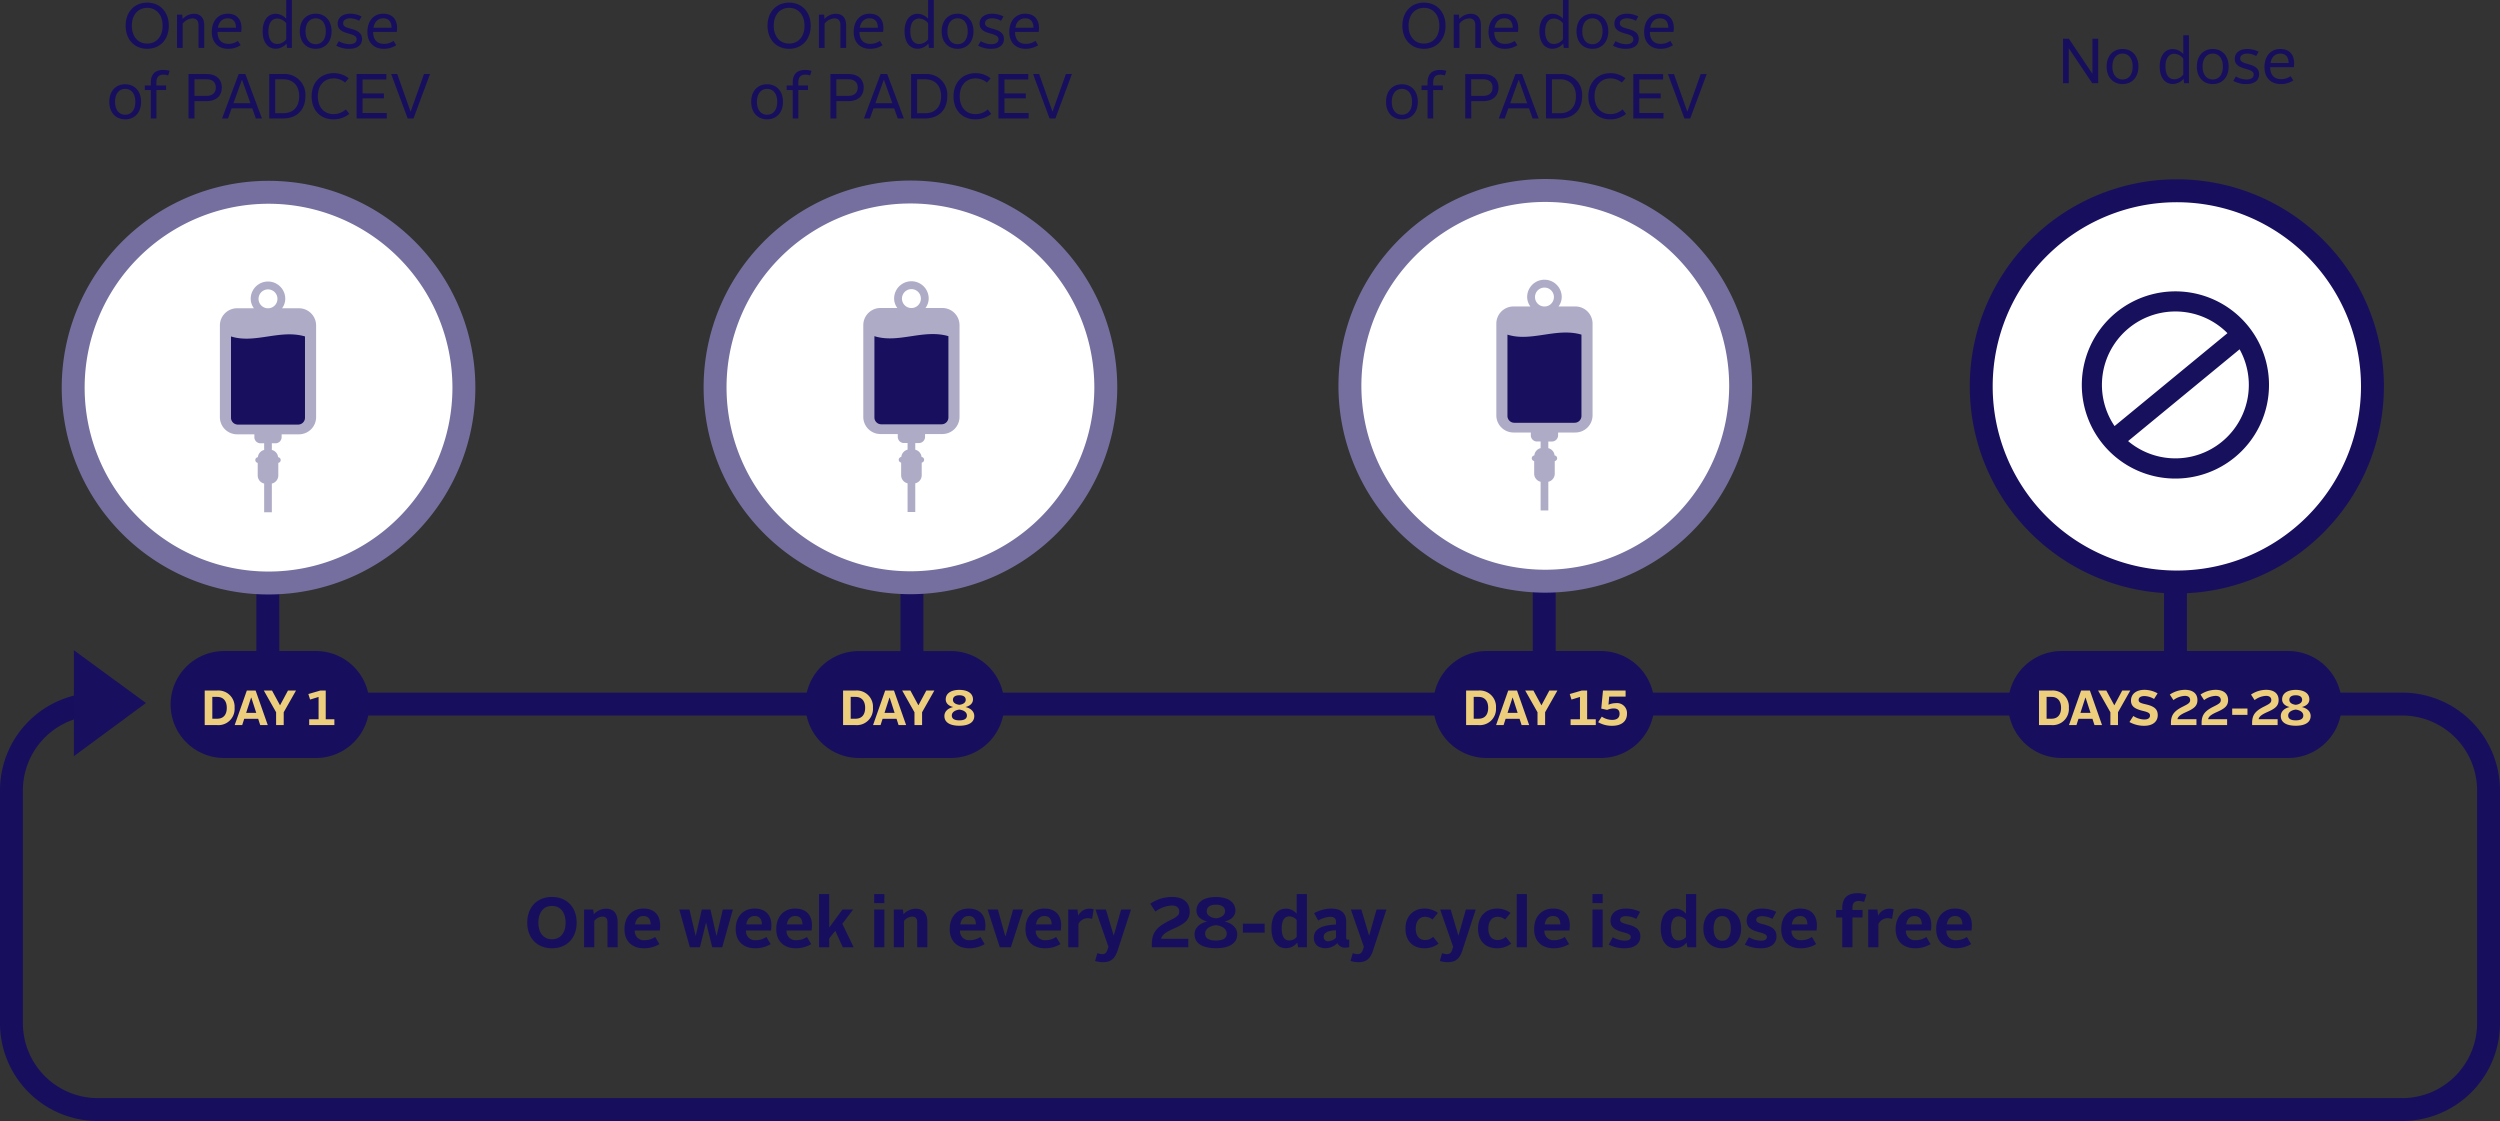 <svg xmlns="http://www.w3.org/2000/svg" width="708.841" height="317.84" viewBox="0 0 708.841 317.84">
  <rect x="0" y="0" width="708.841" height="317.84" fill="#333333" stroke="none"/>
  <g id="MonoDosingDesktop" transform="translate(-86.75 -207.41)">
    <path id="Path_84998" data-name="Path 84998" d="M15.165,0H41.214a15.165,15.165,0,1,1,0,30.329H15.165A15.165,15.165,0,0,1,15.165,0Z" transform="translate(135 392)" fill="#170f5e"/>
    <path id="Path_84999" data-name="Path 84999" d="M15.165,0H41.214a15.165,15.165,0,1,1,0,30.329H15.165A15.165,15.165,0,0,1,15.165,0Z" transform="translate(315 392.002)" fill="#170f5e"/>
    <path id="Path_85000" data-name="Path 85000" d="M15.165,0H47.517a15.165,15.165,0,1,1,0,30.329H15.165A15.165,15.165,0,0,1,15.165,0Z" transform="translate(493 392)" fill="#170f5e"/>
    <path id="Path_84841" data-name="Path 84841" d="M668.322,328.889H129.2l-.021-43.323v42.311" transform="translate(33.506 78.152)" fill="none" stroke="#170f5e" stroke-linecap="round" stroke-linejoin="round" stroke-width="6.5"/>
    <path id="Path_84842" data-name="Path 84842" d="M320.122,334.984" transform="translate(9.549 71.951)" fill="none" stroke="#170f5e" stroke-miterlimit="10" stroke-width="1"/>
    <path id="Path_85001" data-name="Path 85001" d="M-197.75.28c4.14,0,7-2.82,7-7.26v-.04c0-4.42-2.86-7.26-7-7.26s-7,2.84-7,7.26v.04C-204.75-2.54-201.89.28-197.75.28Zm0-2.56c-2.38,0-3.84-1.8-3.84-4.7v-.04c0-2.88,1.46-4.7,3.84-4.7,2.4,0,3.86,1.82,3.86,4.7v.04C-193.89-4.08-195.35-2.28-197.75-2.28Zm9.1,2.28h2.9V-7.48a3.156,3.156,0,0,1,2.3-1.22c1,0,1.44.56,1.44,1.6V0h2.88V-7.12c0-2.44-1.08-3.82-3.32-3.82a4.715,4.715,0,0,0-3.44,1.58l-.18-1.34h-2.58Zm16.96.28A8.436,8.436,0,0,0-167.27-.9l-1.22-2.04a5.263,5.263,0,0,1-2.94.92,2.56,2.56,0,0,1-2.84-2.74h7.1a11.671,11.671,0,0,0,.1-1.46c0-2.96-1.66-4.76-4.76-4.76-3.16,0-5.36,2.2-5.36,5.82v.04C-177.19-1.68-174.97.28-171.69.28Zm-.14-9.14c1.42,0,2.04.9,2.06,2.36h-4.42C-173.91-8.16-172.99-8.86-171.83-8.86ZM-158.65,0h2.86l1.7-6.9h.08l1.7,6.9h2.84l3.02-10.7h-2.86l-1.76,7.44h-.04l-1.7-7.44h-2.46l-1.7,7.44h-.04l-1.76-7.44h-2.88Zm18.5.28A8.436,8.436,0,0,0-135.73-.9l-1.22-2.04a5.263,5.263,0,0,1-2.94.92,2.56,2.56,0,0,1-2.84-2.74h7.1a11.671,11.671,0,0,0,.1-1.46c0-2.96-1.66-4.76-4.76-4.76-3.16,0-5.36,2.2-5.36,5.82v.04C-145.65-1.68-143.43.28-140.15.28Zm-.14-9.14c1.42,0,2.04.9,2.06,2.36h-4.42C-142.37-8.16-141.45-8.86-140.29-8.86ZM-128.65.28A8.436,8.436,0,0,0-124.23-.9l-1.22-2.04a5.263,5.263,0,0,1-2.94.92,2.56,2.56,0,0,1-2.84-2.74h7.1a11.671,11.671,0,0,0,.1-1.46c0-2.96-1.66-4.76-4.76-4.76-3.16,0-5.36,2.2-5.36,5.82v.04C-134.15-1.68-131.93.28-128.65.28Zm-.14-9.14c1.42,0,2.04.9,2.06,2.36h-4.42C-130.87-8.16-129.95-8.86-128.79-8.86ZM-122.03,0h2.9V-2.52l1.7-2.14h.02L-115.29,0h3.08l-3.2-6.66,3.04-4.04h-3.02l-3.72,5.08h-.02V-15.1h-2.9Zm15.64-12.52h2.9V-15.1h-2.9Zm0,12.52h2.9V-10.7h-2.9Zm5.56,0h2.9V-7.48a3.156,3.156,0,0,1,2.3-1.22c1,0,1.44.56,1.44,1.6V0h2.88V-7.12c0-2.44-1.08-3.82-3.32-3.82a4.715,4.715,0,0,0-3.44,1.58l-.18-1.34h-2.58Zm21.36.28A8.436,8.436,0,0,0-75.05-.9l-1.22-2.04a5.263,5.263,0,0,1-2.94.92,2.56,2.56,0,0,1-2.84-2.74h7.1a11.671,11.671,0,0,0,.1-1.46c0-2.96-1.66-4.76-4.76-4.76-3.16,0-5.36,2.2-5.36,5.82v.04C-84.97-1.68-82.75.28-79.47.28Zm-.14-9.14c1.42,0,2.04.9,2.06,2.36h-4.42C-81.69-8.16-80.77-8.86-79.61-8.86ZM-70.77,0h3.14l3.46-10.7h-2.84l-2.14,7.58h-.06l-2.1-7.58h-2.92Zm12.78.28A8.436,8.436,0,0,0-53.57-.9l-1.22-2.04a5.263,5.263,0,0,1-2.94.92,2.56,2.56,0,0,1-2.84-2.74h7.1a11.671,11.671,0,0,0,.1-1.46c0-2.96-1.66-4.76-4.76-4.76-3.16,0-5.36,2.2-5.36,5.82v.04C-63.49-1.68-61.27.28-57.99.28Zm-.14-9.14c1.42,0,2.04.9,2.06,2.36h-4.42C-60.21-8.16-59.29-8.86-58.13-8.86ZM-51.37,0h2.9V-6.6a2.921,2.921,0,0,1,2.72-1.64,4.133,4.133,0,0,1,1.16.2l.44-2.74a3.706,3.706,0,0,0-1.08-.16,3.441,3.441,0,0,0-3.3,1.98l-.22-1.74h-2.62Zm9.84,4.22c2.04,0,3.34-.72,4.2-3.4l3.76-11.52h-2.8l-2.08,7.34h-.04l-2.18-7.34h-2.98L-39.97-.14l-.26.8c-.28.9-.72,1.28-1.46,1.28a4.7,4.7,0,0,1-1.42-.28l-.64,2.22A7.463,7.463,0,0,0-41.53,4.22ZM-27.65,0h10.32V-2.4h-7.7c.24-1.06,1.12-1.82,3.72-2.96,3.22-1.42,4.38-2.56,4.38-4.78,0-2.58-1.8-4.14-5.04-4.14a11.085,11.085,0,0,0-6.14,1.92l1.46,2.24a8.279,8.279,0,0,1,4.62-1.72c1.46,0,2.14.68,2.14,1.72,0,1.08-.74,1.54-2.92,2.62-3.72,1.86-4.86,3.52-4.86,6.7C-27.67-.58-27.67-.3-27.65,0ZM-9.49.26c3.88,0,6.04-1.42,6.04-3.94,0-1.82-1.42-3.14-3.58-3.64,1.9-.44,3.06-1.54,3.06-3.1,0-2.38-2.08-3.84-5.52-3.84-3.46,0-5.52,1.46-5.52,3.84,0,1.56,1.14,2.66,3.06,3.1-2.18.5-3.6,1.82-3.6,3.64C-15.55-1.16-13.39.26-9.49.26Zm0-8.48c-1.62-.18-2.6-.94-2.6-2,0-1.16.88-1.86,2.6-1.86,1.7,0,2.58.7,2.58,1.86C-6.91-9.16-7.89-8.4-9.49-8.22Zm0,6.3c-2.02,0-3.06-.66-3.06-1.96,0-1.34,1.32-2.18,3.06-2.4,1.76.22,3.06,1.06,3.06,2.4C-6.43-2.58-7.47-1.92-9.49-1.92Zm7.64-2.22H4.33V-6.7H-1.85ZM10.35.26a4.062,4.062,0,0,0,3.22-1.6L13.81,0h2.5V-15.1h-2.9v5.58a3.95,3.95,0,0,0-3.06-1.44c-2.36,0-4.1,1.96-4.1,5.6v.04C6.25-1.68,7.97.26,10.35.26ZM9.17-5.32v-.04c0-2.26.76-3.4,2.16-3.4a2.713,2.713,0,0,1,2.08,1.04v4.78a2.7,2.7,0,0,1-2.08,1C9.91-1.94,9.17-3.08,9.17-5.32ZM21.49.26a4.855,4.855,0,0,0,3.46-1.44A2.343,2.343,0,0,0,27.35.1a4.175,4.175,0,0,0,.96-.12V-2.2a1.97,1.97,0,0,1-.34.04c-.38,0-.52-.14-.52-.6v-4.5c0-2.36-1.36-3.72-4.32-3.72a10.265,10.265,0,0,0-4.78,1.3l1.16,2.1a7.5,7.5,0,0,1,3.38-1.06c1.16,0,1.66.46,1.66,1.44v.74c-4.7.22-6.28,1.6-6.28,3.8C18.27-.82,19.59.26,21.49.26Zm-.42-3.2c0-1.14,1.08-1.8,3.48-1.88v2.06a3.067,3.067,0,0,1-2.18,1.04A1.168,1.168,0,0,1,21.07-2.94Zm9.82,7.16c2.04,0,3.34-.72,4.2-3.4L38.85-10.7h-2.8L33.97-3.36h-.04L31.75-10.7H28.77L32.45-.14l-.26.8c-.28.9-.72,1.28-1.46,1.28a4.7,4.7,0,0,1-1.42-.28l-.64,2.22A7.463,7.463,0,0,0,30.89,4.22ZM49.63.28a6.51,6.51,0,0,0,4.02-1.32L52.09-2.98a3.3,3.3,0,0,1-2.26.92c-1.62,0-2.66-1.16-2.66-3.2V-5.3c0-2.08,1.04-3.34,2.6-3.34a3.3,3.3,0,0,1,2.14.78l1.54-1.88a6.242,6.242,0,0,0-3.82-1.24c-3.08,0-5.38,2.1-5.38,5.68v.04C44.25-1.68,46.47.28,49.63.28Zm6.58,3.94c2.04,0,3.34-.72,4.2-3.4L64.17-10.7h-2.8L59.29-3.36h-.04L57.07-10.7H54.09L57.77-.14l-.26.8c-.28.9-.72,1.28-1.46,1.28a4.7,4.7,0,0,1-1.42-.28l-.64,2.22A7.463,7.463,0,0,0,56.21,4.22Zm14-3.94a6.51,6.51,0,0,0,4.02-1.32L72.67-2.98a3.3,3.3,0,0,1-2.26.92c-1.62,0-2.66-1.16-2.66-3.2V-5.3c0-2.08,1.04-3.34,2.6-3.34a3.3,3.3,0,0,1,2.14.78l1.54-1.88a6.242,6.242,0,0,0-3.82-1.24c-3.08,0-5.38,2.1-5.38,5.68v.04C64.83-1.68,67.05.28,70.21.28ZM75.79,0h2.9V-15.1h-2.9ZM86.23.28A8.436,8.436,0,0,0,90.65-.9L89.43-2.94a5.263,5.263,0,0,1-2.94.92,2.56,2.56,0,0,1-2.84-2.74h7.1a11.671,11.671,0,0,0,.1-1.46c0-2.96-1.66-4.76-4.76-4.76-3.16,0-5.36,2.2-5.36,5.82v.04C80.73-1.68,82.95.28,86.23.28Zm-.14-9.14c1.42,0,2.04.9,2.06,2.36H83.73C84.01-8.16,84.93-8.86,86.09-8.86Zm11.18-3.66h2.9V-15.1h-2.9ZM97.27,0h2.9V-10.7h-2.9Zm9.14.28c2.7,0,4.44-1.22,4.44-3.38,0-1.88-1.18-2.78-3.6-3.38-1.6-.4-2.14-.7-2.14-1.3,0-.64.62-1.04,1.7-1.04a6.436,6.436,0,0,1,2.88.78l1.1-2.02a9.165,9.165,0,0,0-4-.92c-2.74,0-4.4,1.32-4.4,3.44,0,1.84,1.24,2.68,3.6,3.28,1.62.42,2.14.74,2.14,1.36,0,.7-.64,1.02-1.72,1.02a6.914,6.914,0,0,1-3.38-.98l-1.16,2.1A9.713,9.713,0,0,0,106.41.28ZM120.73.26a4.062,4.062,0,0,0,3.22-1.6L124.19,0h2.5V-15.1h-2.9v5.58a3.95,3.95,0,0,0-3.06-1.44c-2.36,0-4.1,1.96-4.1,5.6v.04C116.63-1.68,118.35.26,120.73.26Zm-1.18-5.58v-.04c0-2.26.76-3.4,2.16-3.4a2.713,2.713,0,0,1,2.08,1.04v4.78a2.7,2.7,0,0,1-2.08,1C120.29-1.94,119.55-3.08,119.55-5.32ZM134.07.28c3.06,0,5.36-2.02,5.36-5.6v-.04c0-3.58-2.3-5.62-5.36-5.62s-5.36,2.04-5.36,5.62v.04C128.71-1.74,131.01.28,134.07.28Zm0-2.14c-1.52,0-2.44-1.22-2.44-3.46v-.04c0-2.26.92-3.48,2.44-3.48,1.5,0,2.42,1.22,2.42,3.48v.04C136.49-3.08,135.57-1.86,134.07-1.86ZM145.01.28c2.7,0,4.44-1.22,4.44-3.38,0-1.88-1.18-2.78-3.6-3.38-1.6-.4-2.14-.7-2.14-1.3,0-.64.62-1.04,1.7-1.04a6.436,6.436,0,0,1,2.88.78l1.1-2.02a9.165,9.165,0,0,0-4-.92c-2.74,0-4.4,1.32-4.4,3.44,0,1.84,1.24,2.68,3.6,3.28,1.62.42,2.14.74,2.14,1.36,0,.7-.64,1.02-1.72,1.02a6.914,6.914,0,0,1-3.38-.98l-1.16,2.1A9.713,9.713,0,0,0,145.01.28Zm11.28,0A8.436,8.436,0,0,0,160.71-.9l-1.22-2.04a5.263,5.263,0,0,1-2.94.92,2.56,2.56,0,0,1-2.84-2.74h7.1a11.671,11.671,0,0,0,.1-1.46c0-2.96-1.66-4.76-4.76-4.76-3.16,0-5.36,2.2-5.36,5.82v.04C150.79-1.68,153.01.28,156.29.28Zm-.14-9.14c1.42,0,2.04.9,2.06,2.36h-4.42C154.07-8.16,154.99-8.86,156.15-8.86ZM168.09,0h2.9V-8.46h2.86V-10.6h-2.86v-.58c0-1.34.54-1.94,1.78-1.94a4.754,4.754,0,0,1,1.52.26l.68-2.1a9.223,9.223,0,0,0-2.48-.38c-2.9,0-4.4,1.32-4.4,4.22v.52h-1.72v2.14h1.72Zm7.36,0h2.9V-6.6a2.921,2.921,0,0,1,2.72-1.64,4.134,4.134,0,0,1,1.16.2l.44-2.74a3.705,3.705,0,0,0-1.08-.16,3.441,3.441,0,0,0-3.3,1.98l-.22-1.74h-2.62Zm13.28.28A8.436,8.436,0,0,0,193.15-.9l-1.22-2.04a5.263,5.263,0,0,1-2.94.92,2.56,2.56,0,0,1-2.84-2.74h7.1a11.671,11.671,0,0,0,.1-1.46c0-2.96-1.66-4.76-4.76-4.76-3.16,0-5.36,2.2-5.36,5.82v.04C183.23-1.68,185.45.28,188.73.28Zm-.14-9.14c1.42,0,2.04.9,2.06,2.36h-4.42C186.51-8.16,187.43-8.86,188.59-8.86ZM200.23.28A8.436,8.436,0,0,0,204.65-.9l-1.22-2.04a5.263,5.263,0,0,1-2.94.92,2.56,2.56,0,0,1-2.84-2.74h7.1a11.671,11.671,0,0,0,.1-1.46c0-2.96-1.66-4.76-4.76-4.76-3.16,0-5.36,2.2-5.36,5.82v.04C194.73-1.68,196.95.28,200.23.28Zm-.14-9.14c1.42,0,2.04.9,2.06,2.36h-4.42C198.01-8.16,198.93-8.86,200.09-8.86Z" transform="translate(441 476.002)" fill="#170f5e"/>
    <path id="Path_84843" data-name="Path 84843" d="M75.759,335.105h-5.2a24.5,24.5,0,0,0-24.5,24.5v65.967a24.5,24.5,0,0,0,24.5,24.5h653.35a24.5,24.5,0,0,0,24.5-24.5V359.6a24.5,24.5,0,0,0-24.5-24.5H661.392" transform="translate(43.935 71.938)" fill="none" stroke="#170f5e" stroke-linecap="round" stroke-linejoin="round" stroke-width="6.5"/>
    <path id="Path_85002" data-name="Path 85002" d="M55.391,0A55.391,55.391,0,1,1,0,55.391,55.391,55.391,0,0,1,55.391,0Z" transform="translate(107.5 261.932)" fill="#fff" stroke="#746f9e" stroke-linecap="round" stroke-width="6.5"/>
    <path id="Path_85003" data-name="Path 85003" d="M-34.506.252c3.564,0,6.12-2.574,6.12-6.534v-.036c0-3.942-2.556-6.534-6.12-6.534s-6.12,2.592-6.12,6.534v.036C-40.626-2.322-38.07.252-34.506.252Zm0-1.494c-2.61,0-4.356-1.98-4.356-5.04v-.036c0-3.042,1.746-5.04,4.356-5.04s4.356,2,4.356,5.04v.036C-30.15-3.222-31.9-1.242-34.506-1.242ZM-26.064,0h1.62V-6.876A3.661,3.661,0,0,1-21.708-8.37c1.206,0,1.746.684,1.746,1.926V0h1.62V-6.444c0-2.034-1.008-3.24-2.952-3.24A4.348,4.348,0,0,0-24.48-8.19l-.09-1.26h-1.494Zm14.472.252A6.419,6.419,0,0,0-8.01-.774L-8.784-2a4.662,4.662,0,0,1-2.7.846c-1.926,0-3.078-1.152-3.078-3.384h6.7a7.088,7.088,0,0,0,.09-1.08c0-2.5-1.35-4.086-3.924-4.086-2.682,0-4.5,2-4.5,5.148v.036C-16.2-1.53-14.346.252-11.592.252Zm-.108-8.64c1.62,0,2.34,1.062,2.358,2.664h-5.13C-14.166-7.506-13.1-8.388-11.7-8.388ZM1.926.234a4.075,4.075,0,0,0,3.06-1.476L5.13,0H6.516V-13.59H4.9v5.31a4.06,4.06,0,0,0-2.97-1.4c-2.2,0-3.708,1.818-3.708,4.95V-4.7C-1.782-1.584-.27.234,1.926.234Zm.432-1.35c-1.584,0-2.5-1.35-2.5-3.582v-.036c0-2.25.918-3.6,2.5-3.6A3.4,3.4,0,0,1,4.9-7V-2.43A3.325,3.325,0,0,1,2.358-1.116ZM13.266.252c2.61,0,4.5-1.872,4.5-4.95v-.036c0-3.1-1.89-4.968-4.5-4.968-2.628,0-4.518,1.872-4.518,4.968V-4.7C8.748-1.62,10.638.252,13.266.252Zm0-1.314c-1.728,0-2.88-1.368-2.88-3.636v-.036c0-2.286,1.152-3.654,2.88-3.654s2.862,1.368,2.862,3.654V-4.7C16.128-2.43,14.994-1.062,13.266-1.062ZM22.806.252c2.2,0,3.6-1.026,3.6-2.772,0-1.6-1.044-2.358-3.114-2.9-1.62-.432-2.25-.774-2.25-1.584,0-.846.774-1.386,2.034-1.386a5.27,5.27,0,0,1,2.5.7l.7-1.242a7.249,7.249,0,0,0-3.2-.774c-2.2,0-3.582,1.116-3.582,2.808,0,1.6,1.1,2.286,3.1,2.826,1.638.45,2.268.792,2.268,1.656s-.81,1.35-2.034,1.35a5.941,5.941,0,0,1-3.006-.864L19.08-.648A7.416,7.416,0,0,0,22.806.252Zm9.72,0A6.419,6.419,0,0,0,36.108-.774L35.334-2a4.662,4.662,0,0,1-2.7.846c-1.926,0-3.078-1.152-3.078-3.384h6.7a7.088,7.088,0,0,0,.09-1.08c0-2.5-1.35-4.086-3.924-4.086-2.682,0-4.5,2-4.5,5.148v.036C27.918-1.53,29.772.252,32.526.252Zm-.108-8.64c1.62,0,2.34,1.062,2.358,2.664h-5.13C29.952-7.506,31.014-8.388,32.418-8.388Zm-73.161,28.64c2.61,0,4.5-1.872,4.5-4.95v-.036c0-3.1-1.89-4.968-4.5-4.968-2.628,0-4.518,1.872-4.518,4.968V15.3C-45.261,18.38-43.371,20.252-40.743,20.252Zm0-1.314c-1.728,0-2.88-1.368-2.88-3.636v-.036c0-2.286,1.152-3.654,2.88-3.654s2.862,1.368,2.862,3.654V15.3C-37.881,17.57-39.015,18.938-40.743,18.938ZM-33.489,20h1.6V11.936h2.736v-1.3h-2.736V9.848c0-1.638.684-2.268,2.052-2.268a4.117,4.117,0,0,1,1.26.234l.432-1.314a6.238,6.238,0,0,0-1.746-.27c-2.34,0-3.6,1.134-3.6,3.654v.756H-35.2v1.3h1.71ZM-22.8,20H-21.1V15.086h3.348c3.276,0,4.392-1.944,4.392-3.834v-.036c0-1.908-1.116-3.816-4.392-3.816H-22.8Zm1.692-6.408v-4.7h3.384c1.962,0,2.664,1.08,2.664,2.322v.036c0,1.242-.72,2.34-2.682,2.34ZM-13.293,20H-11.6l1.026-2.862h5.85L-3.7,20h1.728L-6.687,7.4h-1.89ZM-7.677,9.092h.072l2.358,6.588h-4.806ZM.081,20H4.059c3.816,0,6.282-2.412,6.282-6.282v-.036A5.869,5.869,0,0,0,4.059,7.4H.081Zm1.71-1.494V8.894H4.059c2.862,0,4.518,1.872,4.518,4.788v.036c0,2.934-1.62,4.788-4.518,4.788Zm16.47,1.746A6.893,6.893,0,0,0,22.8,18.686l-.99-1.26a5.112,5.112,0,0,1-3.51,1.332c-2.754,0-4.428-2.07-4.428-5v-.036c0-2.97,1.674-5.076,4.518-5.076a4.99,4.99,0,0,1,3.2,1.17l1.044-1.206a6.784,6.784,0,0,0-4.248-1.458c-3.78,0-6.282,2.682-6.282,6.57v.036C12.1,17.624,14.571,20.252,18.261,20.252ZM24.849,20h8.568V18.452H26.559v-4.14h6.048V12.89H26.559V8.948h6.75V7.4h-8.46Zm14.49,0h1.656l4.68-12.6h-1.71L40.2,18h-.054L36.387,7.4H34.659Z" transform="translate(163 221)" fill="#170f5e"/>
    <path id="Path_85004" data-name="Path 85004" d="M-34.506.252c3.564,0,6.12-2.574,6.12-6.534v-.036c0-3.942-2.556-6.534-6.12-6.534s-6.12,2.592-6.12,6.534v.036C-40.626-2.322-38.07.252-34.506.252Zm0-1.494c-2.61,0-4.356-1.98-4.356-5.04v-.036c0-3.042,1.746-5.04,4.356-5.04s4.356,2,4.356,5.04v.036C-30.15-3.222-31.9-1.242-34.506-1.242ZM-26.064,0h1.62V-6.876A3.661,3.661,0,0,1-21.708-8.37c1.206,0,1.746.684,1.746,1.926V0h1.62V-6.444c0-2.034-1.008-3.24-2.952-3.24A4.348,4.348,0,0,0-24.48-8.19l-.09-1.26h-1.494Zm14.472.252A6.419,6.419,0,0,0-8.01-.774L-8.784-2a4.662,4.662,0,0,1-2.7.846c-1.926,0-3.078-1.152-3.078-3.384h6.7a7.088,7.088,0,0,0,.09-1.08c0-2.5-1.35-4.086-3.924-4.086-2.682,0-4.5,2-4.5,5.148v.036C-16.2-1.53-14.346.252-11.592.252Zm-.108-8.64c1.62,0,2.34,1.062,2.358,2.664h-5.13C-14.166-7.506-13.1-8.388-11.7-8.388ZM1.926.234a4.075,4.075,0,0,0,3.06-1.476L5.13,0H6.516V-13.59H4.9v5.31a4.06,4.06,0,0,0-2.97-1.4c-2.2,0-3.708,1.818-3.708,4.95V-4.7C-1.782-1.584-.27.234,1.926.234Zm.432-1.35c-1.584,0-2.5-1.35-2.5-3.582v-.036c0-2.25.918-3.6,2.5-3.6A3.4,3.4,0,0,1,4.9-7V-2.43A3.325,3.325,0,0,1,2.358-1.116ZM13.266.252c2.61,0,4.5-1.872,4.5-4.95v-.036c0-3.1-1.89-4.968-4.5-4.968-2.628,0-4.518,1.872-4.518,4.968V-4.7C8.748-1.62,10.638.252,13.266.252Zm0-1.314c-1.728,0-2.88-1.368-2.88-3.636v-.036c0-2.286,1.152-3.654,2.88-3.654s2.862,1.368,2.862,3.654V-4.7C16.128-2.43,14.994-1.062,13.266-1.062ZM22.806.252c2.2,0,3.6-1.026,3.6-2.772,0-1.6-1.044-2.358-3.114-2.9-1.62-.432-2.25-.774-2.25-1.584,0-.846.774-1.386,2.034-1.386a5.27,5.27,0,0,1,2.5.7l.7-1.242a7.249,7.249,0,0,0-3.2-.774c-2.2,0-3.582,1.116-3.582,2.808,0,1.6,1.1,2.286,3.1,2.826,1.638.45,2.268.792,2.268,1.656s-.81,1.35-2.034,1.35a5.941,5.941,0,0,1-3.006-.864L19.08-.648A7.416,7.416,0,0,0,22.806.252Zm9.72,0A6.419,6.419,0,0,0,36.108-.774L35.334-2a4.662,4.662,0,0,1-2.7.846c-1.926,0-3.078-1.152-3.078-3.384h6.7a7.088,7.088,0,0,0,.09-1.08c0-2.5-1.35-4.086-3.924-4.086-2.682,0-4.5,2-4.5,5.148v.036C27.918-1.53,29.772.252,32.526.252Zm-.108-8.64c1.62,0,2.34,1.062,2.358,2.664h-5.13C29.952-7.506,31.014-8.388,32.418-8.388Zm-73.161,28.64c2.61,0,4.5-1.872,4.5-4.95v-.036c0-3.1-1.89-4.968-4.5-4.968-2.628,0-4.518,1.872-4.518,4.968V15.3C-45.261,18.38-43.371,20.252-40.743,20.252Zm0-1.314c-1.728,0-2.88-1.368-2.88-3.636v-.036c0-2.286,1.152-3.654,2.88-3.654s2.862,1.368,2.862,3.654V15.3C-37.881,17.57-39.015,18.938-40.743,18.938ZM-33.489,20h1.6V11.936h2.736v-1.3h-2.736V9.848c0-1.638.684-2.268,2.052-2.268a4.117,4.117,0,0,1,1.26.234l.432-1.314a6.238,6.238,0,0,0-1.746-.27c-2.34,0-3.6,1.134-3.6,3.654v.756H-35.2v1.3h1.71ZM-22.8,20H-21.1V15.086h3.348c3.276,0,4.392-1.944,4.392-3.834v-.036c0-1.908-1.116-3.816-4.392-3.816H-22.8Zm1.692-6.408v-4.7h3.384c1.962,0,2.664,1.08,2.664,2.322v.036c0,1.242-.72,2.34-2.682,2.34ZM-13.293,20H-11.6l1.026-2.862h5.85L-3.7,20h1.728L-6.687,7.4h-1.89ZM-7.677,9.092h.072l2.358,6.588h-4.806ZM.081,20H4.059c3.816,0,6.282-2.412,6.282-6.282v-.036A5.869,5.869,0,0,0,4.059,7.4H.081Zm1.71-1.494V8.894H4.059c2.862,0,4.518,1.872,4.518,4.788v.036c0,2.934-1.62,4.788-4.518,4.788Zm16.47,1.746A6.893,6.893,0,0,0,22.8,18.686l-.99-1.26a5.112,5.112,0,0,1-3.51,1.332c-2.754,0-4.428-2.07-4.428-5v-.036c0-2.97,1.674-5.076,4.518-5.076a4.99,4.99,0,0,1,3.2,1.17l1.044-1.206a6.784,6.784,0,0,0-4.248-1.458c-3.78,0-6.282,2.682-6.282,6.57v.036C12.1,17.624,14.571,20.252,18.261,20.252ZM24.849,20h8.568V18.452H26.559v-4.14h6.048V12.89H26.559V8.948h6.75V7.4h-8.46Zm14.49,0h1.656l4.68-12.6h-1.71L40.2,18h-.054L36.387,7.4H34.659Z" transform="translate(345 221)" fill="#170f5e"/>
    <path id="Path_85005" data-name="Path 85005" d="M-34.506.252c3.564,0,6.12-2.574,6.12-6.534v-.036c0-3.942-2.556-6.534-6.12-6.534s-6.12,2.592-6.12,6.534v.036C-40.626-2.322-38.07.252-34.506.252Zm0-1.494c-2.61,0-4.356-1.98-4.356-5.04v-.036c0-3.042,1.746-5.04,4.356-5.04s4.356,2,4.356,5.04v.036C-30.15-3.222-31.9-1.242-34.506-1.242ZM-26.064,0h1.62V-6.876A3.661,3.661,0,0,1-21.708-8.37c1.206,0,1.746.684,1.746,1.926V0h1.62V-6.444c0-2.034-1.008-3.24-2.952-3.24A4.348,4.348,0,0,0-24.48-8.19l-.09-1.26h-1.494Zm14.472.252A6.419,6.419,0,0,0-8.01-.774L-8.784-2a4.662,4.662,0,0,1-2.7.846c-1.926,0-3.078-1.152-3.078-3.384h6.7a7.088,7.088,0,0,0,.09-1.08c0-2.5-1.35-4.086-3.924-4.086-2.682,0-4.5,2-4.5,5.148v.036C-16.2-1.53-14.346.252-11.592.252Zm-.108-8.64c1.62,0,2.34,1.062,2.358,2.664h-5.13C-14.166-7.506-13.1-8.388-11.7-8.388ZM1.926.234a4.075,4.075,0,0,0,3.06-1.476L5.13,0H6.516V-13.59H4.9v5.31a4.06,4.06,0,0,0-2.97-1.4c-2.2,0-3.708,1.818-3.708,4.95V-4.7C-1.782-1.584-.27.234,1.926.234Zm.432-1.35c-1.584,0-2.5-1.35-2.5-3.582v-.036c0-2.25.918-3.6,2.5-3.6A3.4,3.4,0,0,1,4.9-7V-2.43A3.325,3.325,0,0,1,2.358-1.116ZM13.266.252c2.61,0,4.5-1.872,4.5-4.95v-.036c0-3.1-1.89-4.968-4.5-4.968-2.628,0-4.518,1.872-4.518,4.968V-4.7C8.748-1.62,10.638.252,13.266.252Zm0-1.314c-1.728,0-2.88-1.368-2.88-3.636v-.036c0-2.286,1.152-3.654,2.88-3.654s2.862,1.368,2.862,3.654V-4.7C16.128-2.43,14.994-1.062,13.266-1.062ZM22.806.252c2.2,0,3.6-1.026,3.6-2.772,0-1.6-1.044-2.358-3.114-2.9-1.62-.432-2.25-.774-2.25-1.584,0-.846.774-1.386,2.034-1.386a5.27,5.27,0,0,1,2.5.7l.7-1.242a7.249,7.249,0,0,0-3.2-.774c-2.2,0-3.582,1.116-3.582,2.808,0,1.6,1.1,2.286,3.1,2.826,1.638.45,2.268.792,2.268,1.656s-.81,1.35-2.034,1.35a5.941,5.941,0,0,1-3.006-.864L19.08-.648A7.416,7.416,0,0,0,22.806.252Zm9.72,0A6.419,6.419,0,0,0,36.108-.774L35.334-2a4.662,4.662,0,0,1-2.7.846c-1.926,0-3.078-1.152-3.078-3.384h6.7a7.088,7.088,0,0,0,.09-1.08c0-2.5-1.35-4.086-3.924-4.086-2.682,0-4.5,2-4.5,5.148v.036C27.918-1.53,29.772.252,32.526.252Zm-.108-8.64c1.62,0,2.34,1.062,2.358,2.664h-5.13C29.952-7.506,31.014-8.388,32.418-8.388Zm-73.161,28.64c2.61,0,4.5-1.872,4.5-4.95v-.036c0-3.1-1.89-4.968-4.5-4.968-2.628,0-4.518,1.872-4.518,4.968V15.3C-45.261,18.38-43.371,20.252-40.743,20.252Zm0-1.314c-1.728,0-2.88-1.368-2.88-3.636v-.036c0-2.286,1.152-3.654,2.88-3.654s2.862,1.368,2.862,3.654V15.3C-37.881,17.57-39.015,18.938-40.743,18.938ZM-33.489,20h1.6V11.936h2.736v-1.3h-2.736V9.848c0-1.638.684-2.268,2.052-2.268a4.117,4.117,0,0,1,1.26.234l.432-1.314a6.238,6.238,0,0,0-1.746-.27c-2.34,0-3.6,1.134-3.6,3.654v.756H-35.2v1.3h1.71ZM-22.8,20H-21.1V15.086h3.348c3.276,0,4.392-1.944,4.392-3.834v-.036c0-1.908-1.116-3.816-4.392-3.816H-22.8Zm1.692-6.408v-4.7h3.384c1.962,0,2.664,1.08,2.664,2.322v.036c0,1.242-.72,2.34-2.682,2.34ZM-13.293,20H-11.6l1.026-2.862h5.85L-3.7,20h1.728L-6.687,7.4h-1.89ZM-7.677,9.092h.072l2.358,6.588h-4.806ZM.081,20H4.059c3.816,0,6.282-2.412,6.282-6.282v-.036A5.869,5.869,0,0,0,4.059,7.4H.081Zm1.71-1.494V8.894H4.059c2.862,0,4.518,1.872,4.518,4.788v.036c0,2.934-1.62,4.788-4.518,4.788Zm16.47,1.746A6.893,6.893,0,0,0,22.8,18.686l-.99-1.26a5.112,5.112,0,0,1-3.51,1.332c-2.754,0-4.428-2.07-4.428-5v-.036c0-2.97,1.674-5.076,4.518-5.076a4.99,4.99,0,0,1,3.2,1.17l1.044-1.206a6.784,6.784,0,0,0-4.248-1.458c-3.78,0-6.282,2.682-6.282,6.57v.036C12.1,17.624,14.571,20.252,18.261,20.252ZM24.849,20h8.568V18.452H26.559v-4.14h6.048V12.89H26.559V8.948h6.75V7.4h-8.46Zm14.49,0h1.656l4.68-12.6h-1.71L40.2,18h-.054L36.387,7.4H34.659Z" transform="translate(525 221.002)" fill="#170f5e"/>
    <path id="Path_85006" data-name="Path 85006" d="M-18.207,0h3.542A4.583,4.583,0,0,0-9.737-4.886v-.028A4.59,4.59,0,0,0-14.665-9.8h-3.542Zm2.156-1.806V-7.994h1.386c1.736,0,2.716,1.162,2.716,3.08v.028c0,1.932-.952,3.08-2.716,3.08ZM-9.709,0h2.128l.574-1.778h3.962L-2.471,0H-.329L-3.773-9.8H-6.265Zm4.648-7.784h.07l1.4,4.326h-2.87ZM2.037,0H4.193V-3.64L7.679-9.8H5.4L3.171-5.642H3.129L.875-9.8H-1.449L2.037-3.64Zm9.38,0h7.14V-1.652h-2.45V-9.8H14.581l-3.4.994.49,1.568,2.408-.742v6.328h-2.66Z" transform="translate(163 413)" fill="#edce7d"/>
    <path id="Path_85007" data-name="Path 85007" d="M0,35.315V0" transform="translate(345.314 364.701)" fill="none" stroke="#170f5e" stroke-linecap="round" stroke-width="6.5"/>
    <path id="Path_85008" data-name="Path 85008" d="M-18.207,0h3.542A4.583,4.583,0,0,0-9.737-4.886v-.028A4.59,4.59,0,0,0-14.665-9.8h-3.542Zm2.156-1.806V-7.994h1.386c1.736,0,2.716,1.162,2.716,3.08v.028c0,1.932-.952,3.08-2.716,3.08ZM-9.709,0h2.128l.574-1.778h3.962L-2.471,0H-.329L-3.773-9.8H-6.265Zm4.648-7.784h.07l1.4,4.326h-2.87ZM2.037,0H4.193V-3.64L7.679-9.8H5.4L3.171-5.642H3.129L.875-9.8H-1.449L2.037-3.64ZM14.763.182c2.716,0,4.228-.994,4.228-2.758,0-1.274-.994-2.2-2.506-2.548,1.33-.308,2.142-1.078,2.142-2.17,0-1.666-1.456-2.688-3.864-2.688S10.9-8.96,10.9-7.294c0,1.092.8,1.862,2.142,2.17-1.526.35-2.52,1.274-2.52,2.548C10.521-.812,12.033.182,14.763.182Zm0-5.936c-1.134-.126-1.82-.658-1.82-1.4,0-.812.616-1.3,1.82-1.3s1.806.49,1.806,1.3C16.569-6.412,15.883-5.88,14.763-5.754Zm0,4.41c-1.414,0-2.142-.462-2.142-1.372,0-.938.924-1.526,2.142-1.68,1.232.154,2.142.742,2.142,1.68C16.905-1.806,16.177-1.344,14.763-1.344Z" transform="translate(344 413)" fill="#edce7d"/>
    <path id="Path_85009" data-name="Path 85009" d="M0,35.315V0" transform="translate(524.597 364.701)" fill="none" stroke="#170f5e" stroke-linecap="round" stroke-width="6.5"/>
    <path id="Path_85010" data-name="Path 85010" d="M-22.554,0h3.542a4.583,4.583,0,0,0,4.928-4.886v-.028A4.59,4.59,0,0,0-19.012-9.8h-3.542ZM-20.4-1.806V-7.994h1.386c1.736,0,2.716,1.162,2.716,3.08v.028c0,1.932-.952,3.08-2.716,3.08ZM-14.056,0h2.128l.574-1.778h3.962L-6.818,0h2.142L-8.12-9.8h-2.492Zm4.648-7.784h.07l1.4,4.326h-2.87ZM-2.31,0H-.154V-3.64L3.332-9.8H1.05L-1.176-5.642h-.042L-3.472-9.8H-5.8L-2.31-3.64ZM7.07,0h7.14V-1.652H11.76V-9.8H10.234l-3.4.994.49,1.568L9.73-7.98v6.328H7.07ZM18.844.2c2.562,0,4.214-1.19,4.214-3.4a2.826,2.826,0,0,0-3.15-3.024,5.329,5.329,0,0,0-2.1.448l.21-2.31h4.648V-9.8H16.254l-.49,5.124,1.666.364a5.093,5.093,0,0,1,1.862-.406c1.12,0,1.666.5,1.666,1.512,0,1.12-.714,1.736-2.128,1.736a5.417,5.417,0,0,1-2.912-.924L14.882-.826A7.716,7.716,0,0,0,18.844.2Z" transform="translate(525 413)" fill="#edce7d"/>
    <path id="Path_85011" data-name="Path 85011" d="M0,37.5V0" transform="translate(703.577 364.701)" fill="none" stroke="#170f5e" stroke-linecap="round" stroke-width="6.5"/>
    <path id="Path_85012" data-name="Path 85012" d="M-32.31,0h1.638V-9.882h.018L-24.03,0h1.692V-12.6h-1.638v9.9h-.018l-6.642-9.9H-32.31Zm16.884.252c2.61,0,4.5-1.872,4.5-4.95v-.036c0-3.1-1.89-4.968-4.5-4.968-2.628,0-4.518,1.872-4.518,4.968V-4.7C-19.944-1.62-18.054.252-15.426.252Zm0-1.314c-1.728,0-2.88-1.368-2.88-3.636v-.036c0-2.286,1.152-3.654,2.88-3.654s2.862,1.368,2.862,3.654V-4.7C-12.564-2.43-13.7-1.062-15.426-1.062ZM-1.188.234a4.075,4.075,0,0,0,3.06-1.476L2.016,0H3.4V-13.59H1.782v5.31a4.06,4.06,0,0,0-2.97-1.4c-2.2,0-3.708,1.818-3.708,4.95V-4.7C-4.9-1.584-3.384.234-1.188.234Zm.432-1.35c-1.584,0-2.5-1.35-2.5-3.582v-.036c0-2.25.918-3.6,2.5-3.6A3.4,3.4,0,0,1,1.782-7V-2.43A3.325,3.325,0,0,1-.756-1.116ZM10.152.252c2.61,0,4.5-1.872,4.5-4.95v-.036c0-3.1-1.89-4.968-4.5-4.968C7.524-9.7,5.634-7.83,5.634-4.734V-4.7C5.634-1.62,7.524.252,10.152.252Zm0-1.314c-1.728,0-2.88-1.368-2.88-3.636v-.036c0-2.286,1.152-3.654,2.88-3.654s2.862,1.368,2.862,3.654V-4.7C13.014-2.43,11.88-1.062,10.152-1.062ZM19.692.252c2.2,0,3.6-1.026,3.6-2.772,0-1.6-1.044-2.358-3.114-2.9-1.62-.432-2.25-.774-2.25-1.584,0-.846.774-1.386,2.034-1.386a5.27,5.27,0,0,1,2.5.7l.7-1.242a7.249,7.249,0,0,0-3.2-.774c-2.2,0-3.582,1.116-3.582,2.808,0,1.6,1.1,2.286,3.1,2.826,1.638.45,2.268.792,2.268,1.656s-.81,1.35-2.034,1.35A5.941,5.941,0,0,1,16.7-1.926L15.966-.648A7.416,7.416,0,0,0,19.692.252Zm9.72,0A6.419,6.419,0,0,0,32.994-.774L32.22-2a4.662,4.662,0,0,1-2.7.846c-1.926,0-3.078-1.152-3.078-3.384h6.7a7.088,7.088,0,0,0,.09-1.08c0-2.5-1.35-4.086-3.924-4.086-2.682,0-4.5,2-4.5,5.148v.036C24.8-1.53,26.658.252,29.412.252ZM29.3-8.388c1.62,0,2.34,1.062,2.358,2.664h-5.13C26.838-7.506,27.9-8.388,29.3-8.388Z" transform="translate(704 231)" fill="#170f5e"/>
    <path id="Path_85013" data-name="Path 85013" d="M55.464,0A55.464,55.464,0,1,1,0,55.464,55.464,55.464,0,0,1,55.464,0Z" transform="translate(648.5 261.5)" fill="#fff" stroke="#170f5e" stroke-width="6.5"/>
    <path id="Path_85014" data-name="Path 85014" d="M15.165,0H79.434a15.165,15.165,0,1,1,0,30.329H15.165A15.165,15.165,0,0,1,15.165,0Z" transform="translate(656 392)" fill="#170f5e"/>
    <path id="Path_85015" data-name="Path 85015" d="M-38.122,0h3.542a4.583,4.583,0,0,0,4.928-4.886v-.028A4.59,4.59,0,0,0-34.58-9.8h-3.542Zm2.156-1.806V-7.994h1.386c1.736,0,2.716,1.162,2.716,3.08v.028c0,1.932-.952,3.08-2.716,3.08ZM-29.624,0H-27.5l.574-1.778h3.962L-22.386,0h2.142l-3.444-9.8H-26.18Zm4.648-7.784h.07l1.4,4.326h-2.87ZM-17.878,0h2.156V-3.64l3.486-6.16h-2.282l-2.226,4.158h-.042L-19.04-9.8h-2.324l3.486,6.16ZM-8.3.2c2.492,0,3.85-1.232,3.85-3.024,0-1.848-1.232-2.59-3.528-3.094C-9.464-6.258-9.87-6.5-9.87-7.14c0-.616.5-1.092,1.68-1.092A5.584,5.584,0,0,1-5.5-7.406L-4.494-9A7.68,7.68,0,0,0-8.2-10c-2.436,0-3.836,1.26-3.836,3.052,0,1.666,1.148,2.394,3.5,2.954,1.47.35,1.89.644,1.89,1.288s-.49,1.12-1.61,1.12a5.949,5.949,0,0,1-3.122-.994L-12.474-.868A8.489,8.489,0,0,0-8.3.2ZM-.7,0H6.524V-1.68H1.134c.168-.742.784-1.274,2.6-2.072C5.992-4.746,6.8-5.544,6.8-7.1,6.8-8.9,5.544-10,3.276-10a7.76,7.76,0,0,0-4.3,1.344L0-7.084a5.8,5.8,0,0,1,3.234-1.2c1.022,0,1.5.476,1.5,1.2,0,.756-.518,1.078-2.044,1.834-2.6,1.3-3.4,2.464-3.4,4.69C-.714-.406-.714-.21-.7,0ZM7.994,0h7.224V-1.68H9.828c.168-.742.784-1.274,2.6-2.072C14.686-4.746,15.5-5.544,15.5-7.1c0-1.806-1.26-2.9-3.528-2.9a7.76,7.76,0,0,0-4.3,1.344L8.694-7.084a5.8,5.8,0,0,1,3.234-1.2c1.022,0,1.5.476,1.5,1.2,0,.756-.518,1.078-2.044,1.834-2.6,1.3-3.4,2.464-3.4,4.69C7.98-.406,7.98-.21,7.994,0ZM16.66-2.9h4.326V-4.69H16.66ZM22.316,0H29.54V-1.68H24.15c.168-.742.784-1.274,2.6-2.072C29.008-4.746,29.82-5.544,29.82-7.1c0-1.806-1.26-2.9-3.528-2.9a7.76,7.76,0,0,0-4.3,1.344l1.022,1.568a5.8,5.8,0,0,1,3.234-1.2c1.022,0,1.5.476,1.5,1.2,0,.756-.518,1.078-2.044,1.834-2.6,1.3-3.4,2.464-3.4,4.69C22.3-.406,22.3-.21,22.316,0ZM34.678.182c2.716,0,4.228-.994,4.228-2.758,0-1.274-.994-2.2-2.506-2.548,1.33-.308,2.142-1.078,2.142-2.17,0-1.666-1.456-2.688-3.864-2.688S30.814-8.96,30.814-7.294c0,1.092.8,1.862,2.142,2.17-1.526.35-2.52,1.274-2.52,2.548C30.436-.812,31.948.182,34.678.182Zm0-5.936c-1.134-.126-1.82-.658-1.82-1.4,0-.812.616-1.3,1.82-1.3s1.806.49,1.806,1.3C36.484-6.412,35.8-5.88,34.678-5.754Zm0,4.41c-1.414,0-2.142-.462-2.142-1.372,0-.938.924-1.526,2.142-1.68,1.232.154,2.142.742,2.142,1.68C36.82-1.806,36.092-1.344,34.678-1.344Z" transform="translate(703 413)" fill="#edce7d"/>
    <path id="Path_84844" data-name="Path 84844" d="M743.092,253.55a26.493,26.493,0,0,1-19.7-8.764,3.005,3.005,0,0,1-.206-.227l-.05-.061a26.539,26.539,0,1,1,19.952,9.051Zm-13.409-10.626A20.819,20.819,0,0,0,761.3,216.9Zm13.409-36.75a20.818,20.818,0,0,0-17.245,32.493l32.009-26.342A20.766,20.766,0,0,0,743.092,206.174Z" transform="translate(-39.541 89.551)" fill="#17105d"/>
    <path id="Path_85016" data-name="Path 85016" d="M0,0H53.1V53.1H0Z" transform="translate(677 290)" fill="none"/>
    <path id="Path_84845" data-name="Path 84845" d="M132.552,248.222v-2.386h-1.741l-4.255.146h-1.739v2.24a1.747,1.747,0,0,0,1.75,1.74h1.026v1.885a2.354,2.354,0,0,0-1.781,2.057.811.811,0,0,0-.045,1.607v3.6a2.352,2.352,0,0,0,1.825,2.269v8.136h2.185v-8.136a2.355,2.355,0,0,0,1.826-2.269v-3.6a.811.811,0,0,0-.045-1.607,2.358,2.358,0,0,0-1.781-2.057v-1.885H130.8a1.748,1.748,0,0,0,1.752-1.74" transform="translate(34.054 83.139)" fill="#aeabc7"/>
    <path id="Path_84846" data-name="Path 84846" d="M129.962,203.008a2.68,2.68,0,1,1-2.68-2.666,2.676,2.676,0,0,1,2.68,2.666m10.96,33.568V210.545a4.871,4.871,0,0,0-4.879-4.852h-4.775a4.54,4.54,0,0,0,.911-2.685,4.9,4.9,0,0,0-9.8,0,4.535,4.535,0,0,0,.912,2.685H118.52a4.871,4.871,0,0,0-4.879,4.852v26.031a4.872,4.872,0,0,0,4.879,4.854h17.524a4.872,4.872,0,0,0,4.879-4.854" transform="translate(35.456 89.123)" fill="#aeabc7"/>
    <path id="Path_84847" data-name="Path 84847" d="M117.243,215.823v23.056a1.944,1.944,0,0,0,1.947,1.935h17.087a1.943,1.943,0,0,0,1.947-1.935V215.823c-7.066-2.08-14.24,2.15-20.981,0" transform="translate(35.004 86.979)" fill="#180f5e"/>
    <path id="Path_85017" data-name="Path 85017" d="M0,0H27.282V65.4H0Z" transform="translate(149.097 287.26)" fill="none"/>
    <path id="Path_85018" data-name="Path 85018" d="M55.391,0A55.391,55.391,0,1,1,0,55.391,55.391,55.391,0,0,1,55.391,0Z" transform="translate(289.5 261.855)" fill="#fff" stroke="#746f9e" stroke-linecap="round" stroke-width="6.5"/>
    <path id="Path_84848" data-name="Path 84848" d="M341.157,248.136V245.75h-1.74l-4.256.147h-1.739v2.239a1.747,1.747,0,0,0,1.749,1.741H336.2v1.885a2.358,2.358,0,0,0-1.781,2.057.85.85,0,0,0-.729.812.84.84,0,0,0,.685.795v3.6A2.351,2.351,0,0,0,336.2,261.3v8.137h2.184V261.3a2.353,2.353,0,0,0,1.826-2.269v-3.6a.811.811,0,0,0-.045-1.607,2.359,2.359,0,0,0-1.781-2.057v-1.885h1.025a1.748,1.748,0,0,0,1.751-1.741" transform="translate(7.88 83.148)" fill="#aeabc7"/>
    <path id="Path_84849" data-name="Path 84849" d="M338.568,202.923a2.68,2.68,0,1,1-2.68-2.666,2.676,2.676,0,0,1,2.68,2.666m10.96,33.567V210.459a4.872,4.872,0,0,0-4.879-4.852h-4.776a4.533,4.533,0,0,0,.912-2.684,4.9,4.9,0,0,0-9.8,0,4.531,4.531,0,0,0,.911,2.684h-4.775a4.873,4.873,0,0,0-4.88,4.852V236.49a4.872,4.872,0,0,0,4.88,4.854H344.65a4.872,4.872,0,0,0,4.879-4.854" transform="translate(9.282 89.133)" fill="#aeabc7"/>
    <path id="Path_84850" data-name="Path 84850" d="M325.849,215.737v23.056a1.944,1.944,0,0,0,1.947,1.936h17.087a1.943,1.943,0,0,0,1.947-1.936V215.737c-7.065-2.081-14.239,2.15-20.98,0" transform="translate(8.83 86.988)" fill="#180f5e"/>
    <path id="Path_85019" data-name="Path 85019" d="M0,0H27.282V65.4H0Z" transform="translate(331.528 287.184)" fill="none"/>
    <path id="Path_85020" data-name="Path 85020" d="M55.391,0A55.391,55.391,0,1,1,0,55.391,55.391,55.391,0,0,1,55.391,0Z" transform="translate(469.5 261.418)" fill="#fff" stroke="#746f9e" stroke-linecap="round" stroke-width="6.5"/>
    <path id="Path_84851" data-name="Path 84851" d="M546.4,247.636V245.25h-1.741l-4.256.147h-1.739v2.239a1.747,1.747,0,0,0,1.75,1.741h1.026v1.885a2.358,2.358,0,0,0-1.781,2.057.851.851,0,0,0-.729.812.84.84,0,0,0,.685.795v3.6a2.352,2.352,0,0,0,1.826,2.268v8.137h2.185V260.8a2.353,2.353,0,0,0,1.825-2.268v-3.6a.811.811,0,0,0-.045-1.607,2.358,2.358,0,0,0-1.781-2.057v-1.885h1.024a1.749,1.749,0,0,0,1.752-1.741" transform="translate(-17.872 83.213)" fill="#aeabc7"/>
    <path id="Path_84852" data-name="Path 84852" d="M543.81,202.423a2.68,2.68,0,1,1-2.68-2.666,2.676,2.676,0,0,1,2.68,2.666m10.96,33.567V209.959a4.872,4.872,0,0,0-4.879-4.852h-4.776a4.53,4.53,0,0,0,.912-2.684,4.9,4.9,0,0,0-9.8,0,4.535,4.535,0,0,0,.911,2.684h-4.775a4.872,4.872,0,0,0-4.879,4.852V235.99a4.872,4.872,0,0,0,4.879,4.854h17.524a4.872,4.872,0,0,0,4.879-4.854" transform="translate(-16.47 89.197)" fill="#aeabc7"/>
    <path id="Path_84853" data-name="Path 84853" d="M531.091,215.237v23.056a1.944,1.944,0,0,0,1.947,1.936h17.087a1.943,1.943,0,0,0,1.947-1.936V215.237c-7.065-2.081-14.239,2.15-20.98,0" transform="translate(-16.922 87.053)" fill="#180f5e"/>
    <path id="Path_85021" data-name="Path 85021" d="M0,0H27.282V65.4H0Z" transform="translate(511.018 286.748)" fill="none"/>
    <path id="Path_84854" data-name="Path 84854" d="M86.744,332.609,66.3,347.684V317.647Z" transform="translate(41.396 74.129)" fill="#180f5e"/>
  </g>
</svg>
